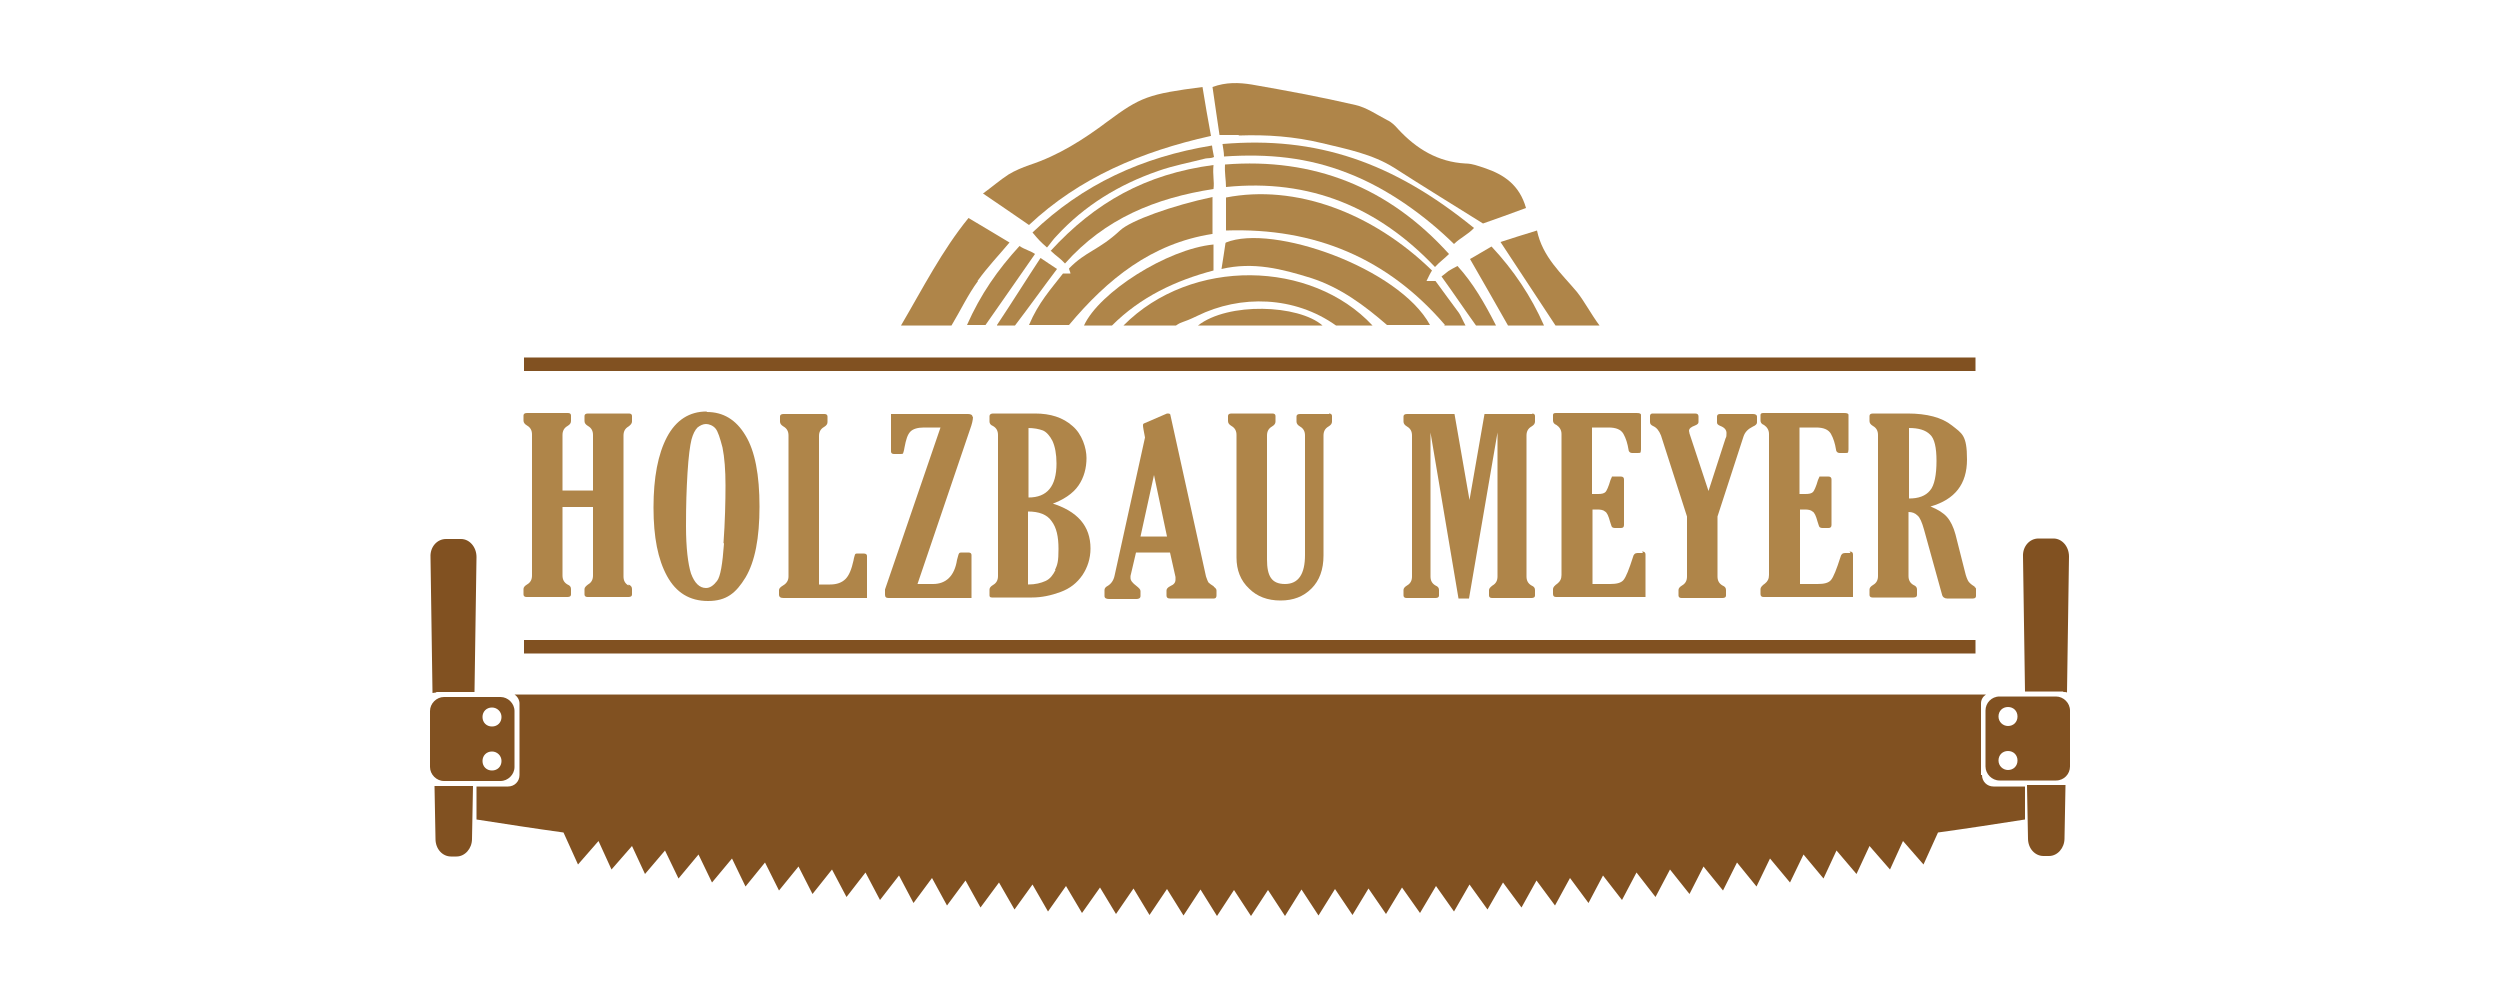 <?xml version="1.0" encoding="UTF-8"?>
<svg id="Ebene_1" xmlns="http://www.w3.org/2000/svg" version="1.1" viewBox="0 0 500 200">
  <!-- Generator: Adobe Illustrator 29.1.0, SVG Export Plug-In . SVG Version: 2.1.0 Build 142)  -->
  <defs>
    <style>
      .st0 {
        fill: #815121;
      }

      .st1 {
        fill: #fff;
      }

      .st2 {
        fill: #af8549;
      }
    </style>
  </defs>
  <rect class="st1" width="500" height="200"/>
  <g>
    <g>
      <path class="st0" d="M396.2,155v-14.3c0-.8.4-1.4,1-1.8H102.9c.6.4,1,1.1,1,1.8v14.3c0,1.3-1,2.3-2.3,2.3h-6.3v6.6c5.8.9,11.6,1.8,17.4,2.6l2.9,6.4,4.1-4.7,2.6,5.7,4.1-4.7,2.6,5.6,4-4.7,2.7,5.6,4-4.8,2.7,5.6,4-4.8,2.7,5.6,3.9-4.8,2.8,5.6,3.9-4.8,2.8,5.5,3.9-4.9,2.9,5.5,3.8-4.9,2.9,5.5,3.8-4.9,2.9,5.5,3.7-5,3,5.5,3.7-5,3,5.4,3.7-5,3.1,5.4,3.6-5,3.1,5.4,3.6-5.1,3.2,5.4,3.6-5.1,3.2,5.3,3.5-5.1,3.2,5.3,3.5-5.2,3.3,5.3,3.4-5.2,3.3,5.3,3.4-5.2,3.4,5.2,3.4-5.2,3.4,5.2,3.3-5.3,3.4,5.2,3.3-5.3,3.5,5.2,3.2-5.3,3.5,5.1,3.2-5.3,3.6,5.1,3.2-5.4,3.6,5.1,3.1-5.4,3.6,5,3.1-5.4,3.7,5,3-5.4,3.7,5,3-5.5,3.7,5,2.9-5.5,3.8,4.9,2.9-5.5,3.8,4.9,2.9-5.5,3.9,4.9,2.8-5.5,3.9,4.8,2.8-5.6,3.9,4.8,2.7-5.6,4,4.8,2.7-5.6,4,4.8,2.6-5.6,4,4.7,2.6-5.6,4.1,4.7,2.6-5.7,4.1,4.7,2.9-6.4c5.8-.8,11.6-1.7,17.4-2.6v-6.6h-6.3c-1.3,0-2.3-1-2.3-2.3Z"/>
      <path class="st0" d="M86.9,157.1l.2,10.7c0,2,1.4,3.5,3.1,3.5h1.1c1.7,0,3.1-1.6,3.1-3.5l.2-10.6h-7.3c-.2,0-.3,0-.4,0Z"/>
      <path class="st0" d="M87.3,138.4h7.6l.4-27c0-2-1.4-3.6-3.1-3.6h-3c-1.8,0-3.2,1.6-3.1,3.6l.4,27.2c.2,0,.5-.1.7-.1Z"/>
      <path class="st0" d="M100.1,156.2c1.5,0,2.8-1.3,2.8-2.8v-11.2c0-1.5-1.3-2.8-2.8-2.8h-11.3c-1.5,0-2.8,1.3-2.8,2.8v11.2c0,1.5,1.3,2.8,2.8,2.8h11.3ZM98.4,141.5c1,0,1.9.8,1.9,1.9s-.8,1.9-1.9,1.9-1.9-.8-1.9-1.9.8-1.9,1.9-1.9ZM98.4,150.3c1,0,1.9.8,1.9,1.9s-.8,1.9-1.9,1.9-1.9-.8-1.9-1.9.8-1.9,1.9-1.9Z"/>
      <path class="st0" d="M405.4,157.1l.2,10.6c0,2,1.4,3.5,3.1,3.5h1.1c1.7,0,3.1-1.6,3.1-3.5l.2-10.7c-.1,0-.3,0-.4,0h-7.3Z"/>
      <path class="st0" d="M412.7,138.4c.3,0,.5,0,.7.1l.4-27.2c0-2-1.4-3.6-3.1-3.6h-3c-1.8,0-3.2,1.6-3.1,3.6l.4,27h7.6Z"/>
      <path class="st0" d="M411.2,139.3h-11.3c-1.6,0-2.8,1.3-2.8,2.8v11.2c0,1.5,1.3,2.8,2.8,2.8h11.3c1.6,0,2.8-1.3,2.8-2.8v-11.2c0-1.5-1.3-2.8-2.8-2.8ZM401.6,154c-1,0-1.9-.8-1.9-1.9s.8-1.9,1.9-1.9,1.9.8,1.9,1.9-.8,1.9-1.9,1.9ZM401.6,145.2c-1,0-1.9-.8-1.9-1.9s.8-1.9,1.9-1.9,1.9.8,1.9,1.9-.8,1.9-1.9,1.9Z"/>
      <rect class="st0" x="104.8" y="71.5" width="290.3" height="2.7"/>
      <rect class="st0" x="104.8" y="128" width="290.3" height="2.7"/>
    </g>
    <g>
      <path class="st2" d="M247.8,27.1c5.6-.2,11.1.2,16.5,1.5,5,1.2,10.2,2.2,14.6,5,5.6,3.6,11.3,7.1,17.7,11.1,2.6-.9,5.6-2,8.6-3.1-1.3-4.6-4.4-6.7-8.3-8-1.2-.4-2.5-.9-3.8-.9-5.5-.3-9.8-2.9-13.5-6.9-.6-.7-1.3-1.4-2.2-1.8-2.1-1.1-4.1-2.5-6.3-3-6.9-1.6-13.9-2.9-20.8-4.1-2.5-.4-5.1-.5-7.8.5.5,3.3.9,6.4,1.4,9.6,1.5,0,2.6,0,3.8,0Z"/>
      <path class="st2" d="M242.2,27.2c-.6-3.3-1.2-6.6-1.7-9.8-10.8,1.4-12.4,2-19,6.9-4.8,3.6-9.8,6.8-15.6,8.7-1.4.5-2.9,1.1-4.2,1.9-1.7,1.1-3.3,2.5-5.1,3.8,3.4,2.3,6.3,4.3,9.2,6.3,10.1-9.5,22.5-14.7,36.3-17.8Z"/>
      <path class="st2" d="M288.8,65.1h4.3c-.5-.9-.9-1.9-1.3-2.5-1.6-2.2-3.2-4.3-4.7-6.4-.7,0-1.3,0-1.8,0,.4-.8.7-1.5,1.1-2.1-11.9-11.6-27.3-17.3-41.2-14.6v6.6c17.8-.6,32.4,5.6,43.8,18.9Z"/>
      <path class="st2" d="M242.5,46.8v-7.4c-8,1.7-16.4,4.7-18.5,6.7-4.3,4-6.8,4.1-10.2,7.6.1.5.2.5.3,1-.7,0-.4,0-1.5,0-2.4,3.1-4.9,5.8-6.8,10.3h8c7.7-9.2,16.5-16.3,28.6-18.2Z"/>
      <path class="st2" d="M245.1,48.6c-.2,1.6-.5,3.1-.8,5.2,6.4-1.5,12.1,0,17.9,1.8,5.9,1.9,10.7,5.5,15.2,9.4h8.6c-6.2-11.4-31.5-20.3-40.8-16.5Z"/>
      <path class="st2" d="M224.7,65.1c2,0,8.8,0,10.5,0,1.3-.9,1.1-.4,4.2-1.9,8.7-4.3,19.5-4,27.8,1.9.9,0,5.1,0,7.3,0-12.2-13.1-36.2-13.7-49.8,0Z"/>
      <path class="st2" d="M287,53.4c.9-1,1.8-1.6,2.8-2.6-12.1-13.4-27.1-19.3-44.8-17.9-.1,1.8.2,3.1.2,4.5,16.8-1.7,30.5,4.1,41.8,16Z"/>
      <path class="st2" d="M195.5,56.2c2-2.8,4.4-5.3,6.4-7.7-2.7-1.6-5.3-3.2-8.2-4.9-5.3,6.5-9.1,14-13.5,21.5h10.1c1.8-3,3.3-6.2,5.3-8.9Z"/>
      <path class="st2" d="M244.5,28.8c.1.9.3,1.5.3,2.5,8.9-.6,16.8.2,24.7,3.3,8.1,3.1,15.7,8.7,21.3,14.2,1.2-1.2,2.8-1.9,4-3.2-16.2-13.2-31.5-18.4-50.3-16.8Z"/>
      <path class="st2" d="M210.2,50.2c.9.9,1.8,1.4,2.8,2.5,8-9,18.1-13.1,29.7-14.9.2-1.6-.2-2.7,0-4.8-13.6,1.8-23.7,7.5-32.6,17.2Z"/>
      <path class="st2" d="M311.1,65.1c2.6,0,6.2,0,8.8,0-1.7-2.3-3-4.8-4.5-6.7-3.1-3.7-6.9-7-8-12.3-2.9.9-5.2,1.6-7.3,2.3,3.7,5.6,7.3,11.1,11,16.7Z"/>
      <path class="st2" d="M242.7,54.1v-5.2c-9.3.9-22.9,9.6-25.9,16.2h5.6c5.7-5.7,12.7-9,20.3-11Z"/>
      <path class="st2" d="M207.9,48.1c.4.4.8.8,1.5,1.4.7-.8,1.2-1.6,1.9-2.3,5.6-6.1,12.5-10.3,20.3-13,3.1-1.1,6.4-1.7,9.5-2.5.5-.1,1.1,0,1.7-.3-.1-.6-.3-1.4-.4-2.3-14,2.3-25.9,7.8-35.9,17.4.6.7,1,1.2,1.4,1.6Z"/>
      <path class="st2" d="M294,51.8c2.6,4.5,5.1,8.9,7.6,13.3h7.2c-2.6-5.9-6.1-11.1-10.5-15.8-1.6.9-3,1.8-4.3,2.5Z"/>
      <path class="st2" d="M203.9,49.2c-4.4,4.8-7.8,9.7-10.5,15.8h3.7c3.4-4.8,6.6-9.5,9.9-14.2-.8-.6-2.1-.9-3.1-1.6Z"/>
      <path class="st2" d="M239.6,65.1h24.9c-4.8-4.2-18.9-4.7-24.9,0Z"/>
      <path class="st2" d="M199.4,65.1h3.6c2.9-3.8,5.6-7.6,8.4-11.3-1-.7-2-1.3-3.3-2.2-2.9,4.4-5.7,8.9-8.7,13.4Z"/>
      <path class="st2" d="M299.2,65.1c-2.3-4.5-4.6-8.5-7.7-11.9-.8.4-1.3.7-1.8,1-.5.4-1,.8-1.4,1.1,2.4,3.3,4.6,6.6,6.9,9.8h4Z"/>
      <path class="st2" d="M125.7,117.1c-.7-.4-1-1-1-1.8v-28.2c0-.8.3-1.4,1-1.8.4-.3.7-.6.7-1v-1.1c0-.3-.2-.5-.6-.5h-8.2c-.5,0-.7.2-.7.5v1c0,.4.2.7.7,1,.7.4,1,1,1,1.8v11.1h-6.1v-11.1c0-.8.3-1.4,1-1.8.5-.3.7-.6.7-1v-1.1c0-.3-.2-.5-.6-.5h-8.2c-.5,0-.7.2-.7.5v1c0,.4.2.7.7,1,.7.4,1,1,1,1.8v28.2c0,.8-.3,1.4-1,1.8-.5.3-.7.6-.7.9v1.1c0,.3.2.5.6.5h8.2c.5,0,.7-.2.7-.5v-1.1c0-.4-.2-.7-.7-.9-.7-.4-1-1-1-1.8v-13.7h6.1v13.7c0,.8-.3,1.4-1,1.8-.4.3-.7.6-.7.9v1.1c0,.3.2.5.6.5h8.2c.5,0,.7-.2.7-.5v-1.1c0-.4-.2-.7-.7-.9Z"/>
      <path class="st2" d="M141.3,82.3c-3.4,0-6.1,1.7-7.9,5.1-1.8,3.4-2.7,8.1-2.7,14.1s.9,10.4,2.7,13.7c1.8,3.3,4.5,5,8.2,5s5.6-1.6,7.5-4.7c1.9-3.2,2.8-7.9,2.8-14.2s-.9-11.1-2.8-14.2c-1.9-3.2-4.5-4.7-7.7-4.7ZM144.8,108.7c-.3,4.1-.7,6.6-1.4,7.5-.7.9-1.4,1.4-2.2,1.4-1.3,0-2.3-1-3-2.9-.6-1.9-1-5.1-1-9.5s.1-7.2.3-10.6c.2-3.3.5-5.5.8-6.7.3-1.1.7-1.9,1.2-2.4.5-.4,1.1-.7,1.7-.7s1.4.3,1.9.9c.5.6.9,1.9,1.4,3.8.4,2,.6,4.5.6,7.6s-.1,7.4-.4,11.5Z"/>
      <path class="st2" d="M172.7,110.7h-1.2c-.2,0-.4,0-.5.2,0,.1-.2.5-.3,1.2-.4,1.8-.9,3-1.6,3.7-.7.7-1.7,1.1-3.1,1.1h-2.2v-29.7c0-.8.3-1.4,1-1.8.5-.3.7-.6.7-1v-1.1c0-.3-.2-.5-.6-.5h-8.2c-.5,0-.7.2-.7.5v1c0,.4.2.7.7,1,.7.4,1,1,1,1.8v28.2c0,.8-.4,1.4-1.1,1.8-.5.3-.8.6-.8.9v.9c0,.5.3.7.9.7h16.7v-8.4c0-.3-.2-.5-.7-.5Z"/>
      <path class="st2" d="M194.5,83.4c0-.4-.3-.6-.9-.6h-15.4v7.5c0,.3.2.5.6.5h1.2c.3,0,.5,0,.6-.1,0,0,.2-.5.3-1.2.3-1.6.6-2.6,1.2-3.2.5-.5,1.4-.8,2.7-.8h3.3l-11.1,32.4v1c0,.5.2.7.7.7h16.6v-8.6c0-.3-.2-.5-.6-.5h-1.3c-.3,0-.5,0-.6.2-.1.1-.2.6-.4,1.3-.5,3.2-2.2,4.8-4.8,4.8h-3.1l10.5-30.9c.4-1.1.6-1.9.6-2.6Z"/>
      <path class="st2" d="M210.1,100.9c2.6-.9,4.5-2.2,5.6-3.8,1.1-1.6,1.6-3.5,1.6-5.5s-.9-4.8-2.8-6.4c-1.9-1.7-4.4-2.5-7.5-2.5h-8.4c-.4,0-.7.2-.7.5v1.1c0,.4.2.7.7.9.7.4,1,1,1,1.8v28.2c0,.8-.3,1.4-1,1.8-.5.3-.7.6-.7.9v1.2c0,.3.2.4.5.4h8c1.9,0,3.8-.4,5.7-1.1,1.9-.7,3.3-1.8,4.4-3.4,1-1.5,1.6-3.3,1.6-5.3,0-4.5-2.6-7.5-7.9-9.1ZM205.6,85.6c1.2,0,2.2.2,3,.5.7.3,1.4,1.1,1.9,2.1.5,1.1.8,2.6.8,4.5,0,4.6-1.9,6.8-5.6,6.8v-14ZM211.1,114c-.5,1-1.1,1.8-2,2.2-.9.4-2,.7-3.5.7v-14.6c2.2,0,3.8.6,4.7,1.9,1,1.3,1.4,3.1,1.4,5.6s-.2,3.1-.7,4.2Z"/>
      <path class="st2" d="M242.8,117.3c-.5-.3-.9-.6-1.1-.8-.2-.3-.3-.7-.5-1.2l-7.1-32.2c0-.3-.2-.4-.5-.4s-.2,0-.2,0l-4.4,1.9c-.3.1-.4.2-.4.4s0,.4.1.9l.3,1.6-6.1,27.7c-.2.9-.7,1.6-1.4,2-.4.2-.6.5-.6.8v1.2c0,.4.3.6.9.6h5.5c.5,0,.8-.2.8-.6v-1c0-.3-.3-.6-.8-1-.8-.6-1.2-1.1-1.2-1.6s0-.2,0-.4l1.1-4.7h6.8l1.1,4.9c0,.2,0,.4,0,.5,0,.6-.3,1-1,1.3-.6.3-.8.6-.8.9v1c0,.4.2.6.7.6h8.8c.3,0,.5-.2.5-.6v-1c0-.3-.2-.5-.6-.8ZM228.1,107.3l2.7-12.3,2.6,12.3h-5.4Z"/>
      <path class="st2" d="M265.8,82.8h-5.8c-.5,0-.7.2-.7.5v1c0,.4.2.7.7,1,.7.4,1,1,1,1.8v23.9c0,3.8-1.3,5.8-4,5.8s-3.6-1.6-3.6-4.9v-24.8c0-.8.3-1.4,1-1.8.5-.3.7-.6.7-1v-1.1c0-.3-.2-.5-.6-.5h-8.2c-.5,0-.7.2-.7.5v1c0,.4.2.7.7,1,.7.4,1,1,1,1.8v24.5c0,2.5.8,4.6,2.5,6.2,1.6,1.6,3.7,2.4,6.3,2.4s4.6-.8,6.2-2.4c1.6-1.6,2.4-3.8,2.4-6.6v-24c0-.8.3-1.4,1-1.8.5-.3.7-.6.7-1v-1.1c0-.3-.2-.5-.6-.5Z"/>
      <path class="st2" d="M306.5,82.8h-9.6l-3,17.2-3-17.2h-9.5c-.5,0-.7.2-.7.5v1c0,.4.2.7.7,1,.7.4,1,1,1,1.8v28.2c0,.8-.3,1.4-1,1.8-.5.3-.7.6-.7.9v1.1c0,.3.2.5.6.5h5.8c.5,0,.7-.2.7-.5v-1.1c0-.4-.2-.7-.7-.9-.7-.4-1-1-1-1.8v-28.8l5.6,33.2h2.1l5.7-33.2v28.8c0,.8-.3,1.4-1,1.8-.4.3-.7.6-.7.9v1.1c0,.3.2.5.6.5h7.9c.5,0,.7-.2.7-.5v-1.1c0-.4-.2-.7-.7-.9-.7-.4-1-1-1-1.8v-28.2c0-.8.3-1.4,1-1.8.5-.3.7-.6.7-1v-1.1c0-.3-.2-.5-.6-.5Z"/>
      <path class="st2" d="M328.6,110.6h-1.1c-.5,0-.8.3-.9.8-.8,2.5-1.4,4-1.9,4.6-.5.6-1.4.8-2.7.8h-3.5v-14.9h1c.6,0,1.2.1,1.5.4.4.2.7.9,1,2,.2.6.3,1,.4,1.1.1.1.3.2.6.2h1.2c.4,0,.6-.2.6-.6v-9.1c0-.4-.2-.6-.7-.6h-1.2c-.3,0-.4,0-.5,0,0,0-.1.3-.3.7-.4,1.4-.8,2.2-1,2.4-.3.3-.8.4-1.5.4h-1.2v-13.3h3.3c1.5,0,2.5.4,3,1.3.5.9.8,1.9,1,3.1,0,.4.3.7.7.7h1c.4,0,.6,0,.7-.1,0,0,.1-.3.1-.6v-6.9c0-.3-.3-.4-.9-.4s-.5,0-1.2,0c-.7,0-1.1,0-1.4,0h-13.5c-.4,0-.6.1-.6.4v1.1c0,.4.2.7.7.9.6.4,1,1,1,1.8v28.2c0,.8-.3,1.3-.8,1.7-.6.4-.9.8-.9,1.1v1c0,.4.2.6.6.6h17.9v-8.5c0-.4-.2-.6-.7-.6Z"/>
      <path class="st2" d="M350.5,82.8h-6.5c-.4,0-.6.2-.6.5v1.2c0,.3.2.5.7.7.8.3,1.2.8,1.2,1.4s0,.7-.2,1.1l-3.4,10.5-3.8-11.5c0-.2-.1-.4-.1-.5,0-.5.4-.8,1.2-1.1.5-.2.7-.4.7-.7v-1.1c0-.4-.2-.6-.7-.6h-8.5c-.3,0-.5.2-.5.5v1.2c0,.4.2.6.6.8.7.3,1.2.9,1.6,1.9l5.2,16.2v12c0,.8-.3,1.4-1,1.8-.5.3-.7.6-.7.9v1.1c0,.3.2.5.6.5h8.2c.5,0,.7-.2.7-.5v-1.1c0-.4-.2-.7-.7-.9-.7-.4-1-1-1-1.8v-12l5.2-16c.3-.9.9-1.5,1.9-2,.5-.2.8-.5.8-.8v-1.2c0-.3-.3-.5-.8-.5Z"/>
      <path class="st2" d="M370.1,110.6h-1.1c-.5,0-.8.3-.9.8-.8,2.5-1.4,4-1.9,4.6-.5.6-1.4.8-2.7.8h-3.5v-14.9h1c.6,0,1.2.1,1.5.4.4.2.7.9,1,2,.2.6.3,1,.4,1.1.1.1.3.2.6.2h1.2c.4,0,.6-.2.6-.6v-9.1c0-.4-.2-.6-.7-.6h-1.2c-.3,0-.4,0-.5,0,0,0-.1.3-.3.7-.4,1.4-.8,2.2-1,2.4-.3.3-.8.4-1.5.4h-1.2v-13.3h3.3c1.5,0,2.5.4,3,1.3.5.9.8,1.9,1,3.1,0,.4.3.7.7.7h1c.4,0,.6,0,.7-.1,0,0,.1-.3.1-.6v-6.9c0-.3-.3-.4-.9-.4s-.5,0-1.2,0c-.7,0-1.1,0-1.4,0h-13.5c-.4,0-.6.1-.6.4v1.1c0,.4.2.7.7.9.6.4,1,1,1,1.8v28.2c0,.8-.3,1.3-.8,1.7-.6.4-.9.8-.9,1.1v1c0,.4.2.6.6.6h17.9v-8.5c0-.4-.2-.6-.7-.6Z"/>
      <path class="st2" d="M394.9,117.3c-.5-.3-.9-.6-1.2-1-.2-.3-.5-1-.7-1.9l-1.9-7.5c-.4-1.5-1-2.7-1.7-3.5-.7-.8-1.8-1.5-3.3-2.1,4.9-1.4,7.3-4.5,7.3-9.4s-1-5.2-3-6.8c-2-1.6-5-2.4-8.9-2.4h-6.9c-.5,0-.7.2-.7.5v1c0,.4.2.7.7,1,.7.4,1,1,1,1.8v28.2c0,.8-.3,1.4-1,1.8-.5.3-.7.6-.7.9v1.1c0,.3.2.5.6.5h8.2c.5,0,.7-.2.7-.5v-1.1c0-.4-.2-.7-.7-.9-.7-.4-1-1-1-1.8v-12.8c.7,0,1.3.2,1.8.7.5.4.9,1.4,1.3,2.8l3.6,13c.1.5.5.8,1,.8h5.2c.4,0,.6-.2.6-.5v-1.3c0-.2,0-.4-.2-.4ZM381.8,99.7v-14.1c1.9,0,3.3.4,4.2,1.3.9.8,1.3,2.6,1.3,5.3s-.4,4.9-1.3,5.9c-.9,1.1-2.3,1.6-4.2,1.6Z"/>
    </g>
  </g>
</svg>